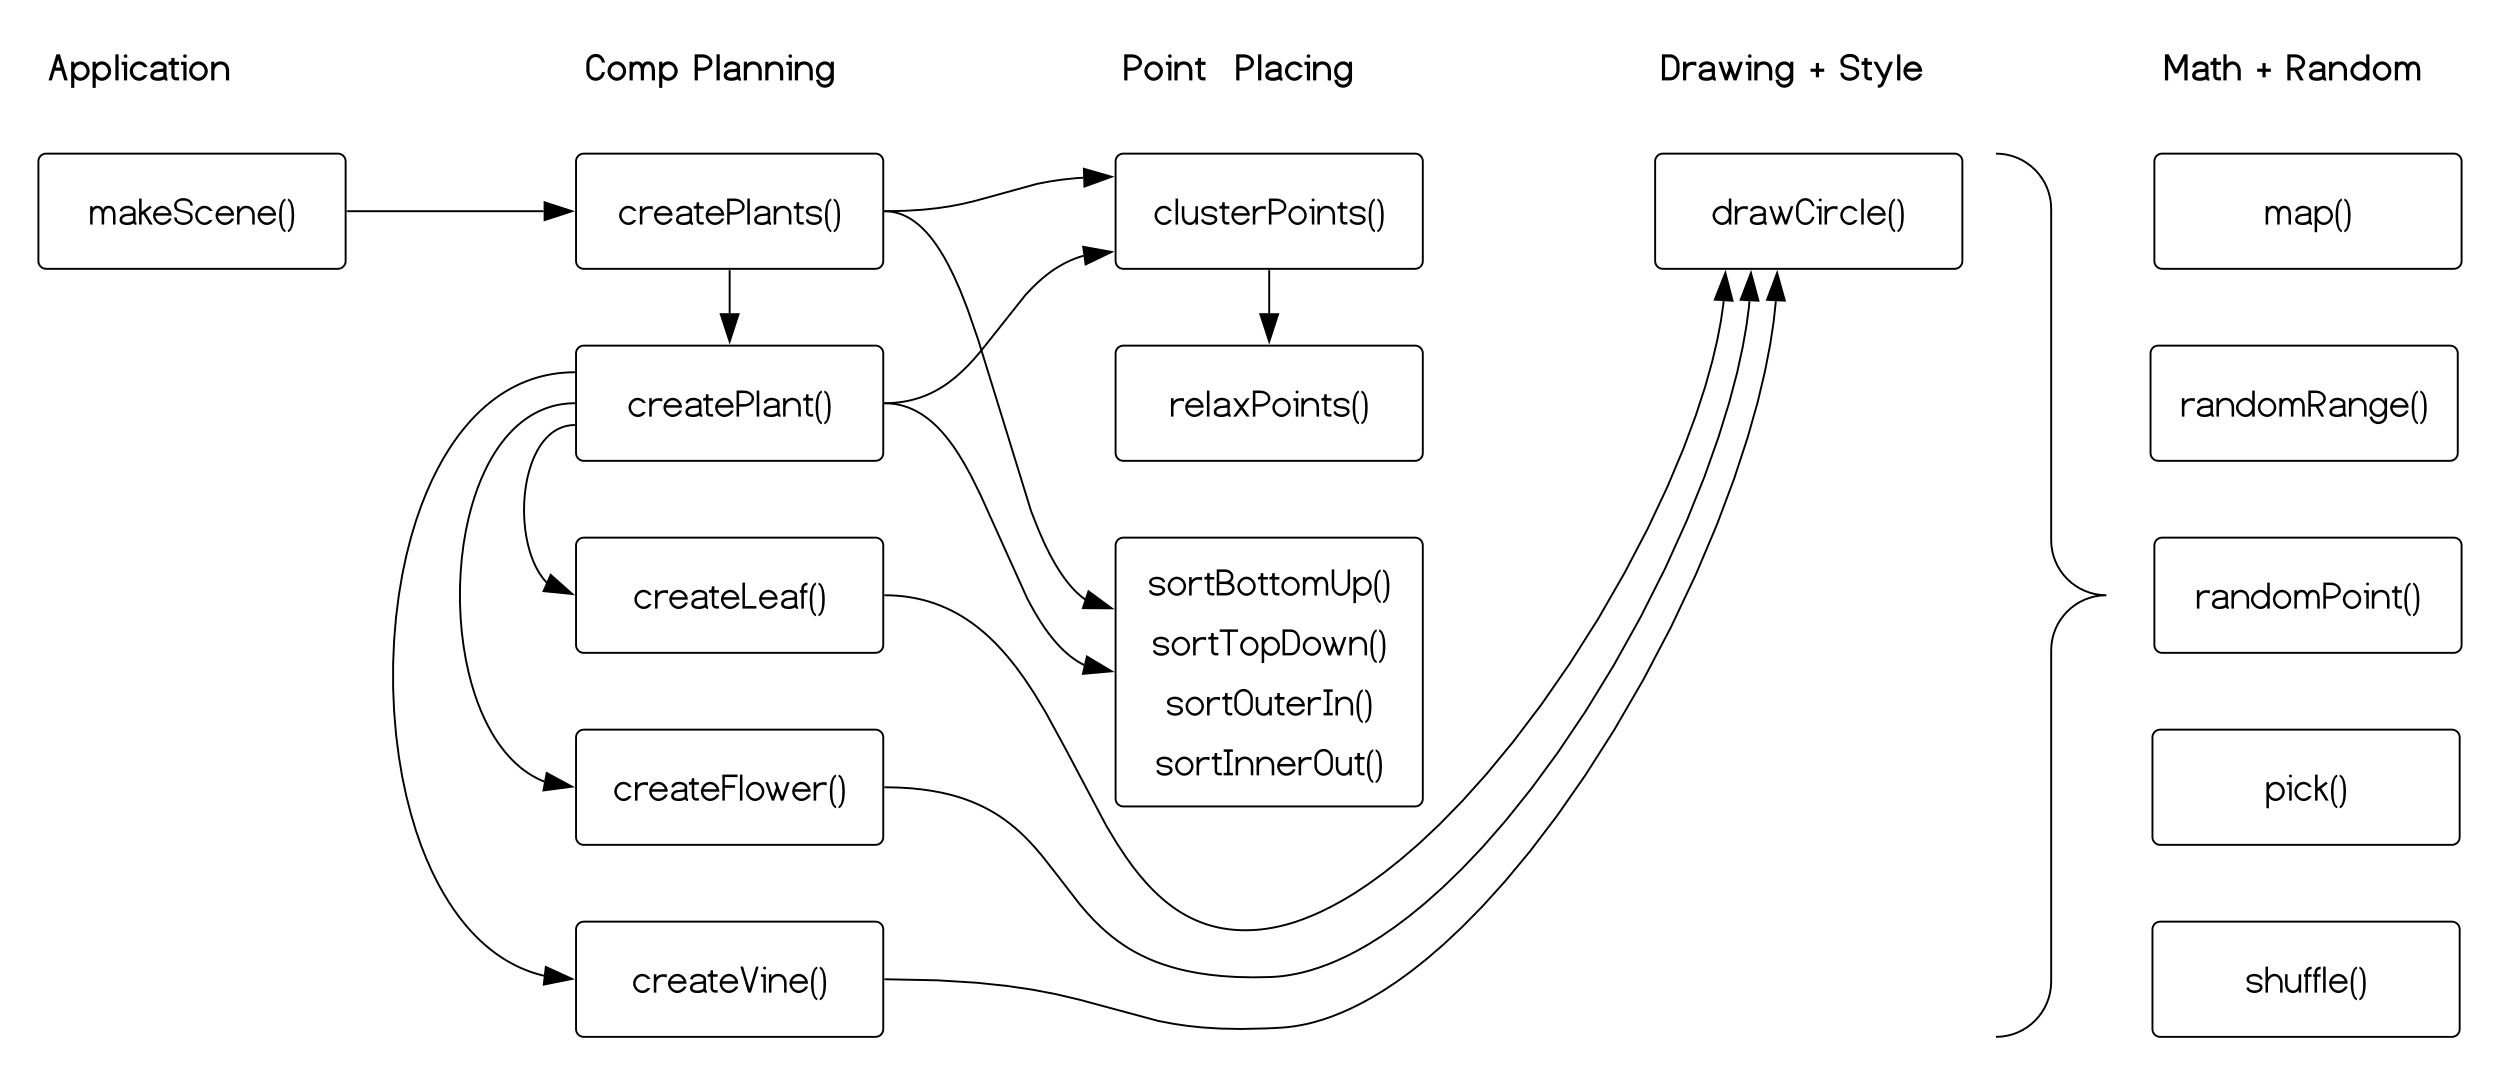 <svg xmlns="http://www.w3.org/2000/svg" xmlns:xlink="http://www.w3.org/1999/xlink" xmlns:lucid="lucid" width="1302" height="560"><g transform="translate(-60 -80)" lucid:page-tab-id="0_0"><path d="M0 0h1760v1360H0z" fill="#fff"/><path d="M521 590l27.25.55 20.33 1.26 15.9 1.67 13.28 1.95 11.94 2.28 12.32 2.9 41.34 11.12 7.57 1.44 7.47 1.1 7.97.84 9 .56 10.78.22 13.6-.3 7.45-.38 3.3-.27 3.4-.42 3.56-.6 3.73-.77 3.9-1 4.14-1.24 4.38-1.52 4.65-1.84 4.98-2.2 5.33-2.63 5.75-3.14 6.23-3.75 6.76-4.47 7.38-5.34 8.08-6.4 8.87-7.62 9.77-9.15 10.76-10.94 11.8-13.08 12.9-15.53 13.92-18.27 14.74-21.12 15.2-23.84 15.1-26.03 14.33-27.26 12.92-27.3 11.04-26.1 9-24 7.02-21.42 5.3-18.7 3.82-16.15 2.68-13.84 1.8-11.86 1.08-10.17.03-.37" stroke="#000" fill="none"/><path d="M521.03 589.5l-.02 1h-.5v-1z"/><path d="M985.53 222.12l4 14.46-9.27-.42z" stroke="#000"/><path d="M521 490l7.1.16 6.6.4 5.85.62 5.22.77 4.73.9 4.3 1 3.97 1.1 3.68 1.2 3.44 1.3 3.24 1.36 3.1 1.46 2.96 1.55 2.86 1.67 2.8 1.77 2.76 1.92 2.76 2.1 2.8 2.3 2.87 2.6 3.05 3 3.38 3.6 4.1 4.75 7.3 9.3 12.43 16.07 4.23 4.9 3.52 3.76 3.2 3.13 3.04 2.74 2.95 2.44 2.94 2.24 2.95 2.05 3 1.92 3.12 1.8 3.23 1.68 3.38 1.6 3.57 1.5 3.8 1.4 4.1 1.33 4.4 1.23 4.83 1.12 5.33 1.02 5.93.87 6.67.7 7.6.48 8.75.18 8.75-.16 3.2-.18 3.34-.33 3.46-.5 3.6-.67 3.8-.87 4-1.1 4.2-1.34 4.47-1.63 4.76-1.98 5.1-2.36 5.47-2.83 5.9-3.36 6.4-4.02 6.96-4.78 7.6-5.7 8.32-6.82 9.14-8.14 10.04-9.72 11.03-11.6 12.03-13.82 13.03-16.27 13.9-18.92 14.46-21.5 14.55-23.74 14.04-25.2 12.88-25.55 11.2-24.76 9.25-22.97 7.3-20.6 5.57-18 4.1-15.5 2.9-13.26 1.98-11.28 1.28-9.64.27-3.03" stroke="#000" fill="none"/><path d="M521.03 489.5l-.02 1h-.5v-1z"/><path d="M971.9 222.12l3.9 14.5-9.27-.5z" stroke="#000"/><path d="M521 390l3.27.08 3.6.22 3.42.36 3.28.5 3.17.6 3.08.72 3 .83 2.93.97 2.88 1.07 2.84 1.2 2.82 1.32 2.8 1.47 2.82 1.62 2.82 1.8 2.86 1.98 2.9 2.2 2.98 2.47 3.06 2.75 3.18 3.12 3.34 3.56 3.54 4.1 3.83 4.85 4.24 5.83 4.87 7.36 6.08 10.07 10.2 18.7 21.4 40.4 5.7 9.45 4.52 6.8 3.86 5.34 3.46 4.36 3.18 3.68 2.96 3.16 2.8 2.74 2.67 2.4 2.58 2.15 2.5 1.9 2.46 1.72 2.42 1.53 2.38 1.37 2.37 1.24 2.36 1.1 2.38 1 2.4.9 2.42.8 2.47.68 2.5.6 2.6.48 2.66.4 2.76.28 2.87.18 3 .07 3.17-.07 3.34-.2 1.8-.18 3.17-.4 3.33-.57 3.53-.75 3.74-.96 3.98-1.2 4.27-1.5 4.6-1.82 4.94-2.2 5.38-2.7 5.86-3.2 6.42-3.9 7.05-4.7 7.8-5.68 8.6-6.84 9.57-8.27 10.6-9.96 11.7-11.98 12.83-14.27 13.85-16.78 14.63-19.3 14.97-21.57 14.68-23.16L906 378.5l12.17-23.28 10.27-21.82 8.3-19.74 6.47-17.42 4.92-15.1 3.63-13 2.62-11.15 1.83-9.56 1.2-8.24.26-2.36" stroke="#000" fill="none"/><path d="M521.03 389.5l-.02 1h-.5v-1z"/><path d="M958.57 222.1l3.75 14.54-9.26-.57z" stroke="#000"/><path d="M360 164c0-2.2 1.8-4 4-4h152c2.2 0 4 1.8 4 4v52c0 2.2-1.8 4-4 4H364c-2.2 0-4-1.8-4-4z" stroke="#000" fill="#fff"/><use xlink:href="#a" transform="matrix(1,0,0,1,365,165) translate(16.924 31.955)"/><path d="M360 264c0-2.2 1.8-4 4-4h152c2.2 0 4 1.8 4 4v52c0 2.2-1.8 4-4 4H364c-2.2 0-4-1.8-4-4z" stroke="#000" fill="#fff"/><use xlink:href="#b" transform="matrix(1,0,0,1,365,265) translate(21.821 31.955)"/><path d="M360 364c0-2.2 1.8-4 4-4h152c2.2 0 4 1.8 4 4v52c0 2.2-1.8 4-4 4H364c-2.2 0-4-1.8-4-4z" stroke="#000" fill="#fff"/><use xlink:href="#c" transform="matrix(1,0,0,1,365,365) translate(24.863 31.955)"/><path d="M360 464c0-2.2 1.8-4 4-4h152c2.2 0 4 1.8 4 4v52c0 2.2-1.8 4-4 4H364c-2.2 0-4-1.8-4-4z" stroke="#000" fill="#fff"/><use xlink:href="#d" transform="matrix(1,0,0,1,365,465) translate(14.409 31.955)"/><path d="M360 564c0-2.2 1.8-4 4-4h152c2.2 0 4 1.8 4 4v52c0 2.2-1.8 4-4 4H364c-2.2 0-4-1.8-4-4z" stroke="#000" fill="#fff"/><use xlink:href="#e" transform="matrix(1,0,0,1,365,565) translate(24.199 31.955)"/><path d="M922 164c0-2.2 1.8-4 4-4h152c2.2 0 4 1.8 4 4v52c0 2.2-1.8 4-4 4H926c-2.2 0-4-1.8-4-4z" stroke="#000" fill="#fff"/><use xlink:href="#f" transform="matrix(1,0,0,1,927,165) translate(24.902 31.955)"/><path d="M80 164c0-2.2 1.8-4 4-4h152c2.2 0 4 1.8 4 4v52c0 2.2-1.8 4-4 4H84c-2.2 0-4-1.8-4-4z" stroke="#000" fill="#fff"/><use xlink:href="#g" transform="matrix(1,0,0,1,85,165) translate(21.201 31.955)"/><path d="M241 190h102.12" stroke="#000" fill="none"/><path d="M241 190.5h-.5v-1h.5z"/><path d="M357.88 190l-14.26 4.64v-9.28z" stroke="#000"/><path d="M440 221v22.12" stroke="#000" fill="none"/><path d="M440.5 221h-1v-.5h1z"/><path d="M440 257.88l-4.64-14.26h9.28z" stroke="#000"/><path d="M521 290l1.1.03 1.53.1 1.5.16 1.46.2 1.43.28 1.4.33 1.4.4 1.4.45 1.4.52 1.37.58 1.4.66 1.4.75 1.44.82 1.45.92 1.48 1.03 1.54 1.17 1.6 1.3 1.64 1.5 1.73 1.7 1.82 1.94 1.94 2.26 2.1 2.65 2.3 3.16 2.55 3.87 2.94 4.85 3.54 6.44 4.75 9.62 24.5 54.26 3.53 6.44 2.93 4.85 2.54 3.86 2.3 3.15 2.1 2.65 1.94 2.26 1.83 1.95 1.74 1.7 1.65 1.5 1.58 1.3 1.54 1.17 1.5 1.04 1.44.93 1.43.82 1.4.74.08.03" stroke="#000" fill="none"/><path d="M521.02 289.5l-.02 1h-.5v-1z"/><path d="M638.92 429.63l-14.94 1.3 2.1-9.03z" stroke="#000"/><path d="M359 301.37l-.68.02-1.12.08-1.1.16-1.06.2-1.03.28-1 .32-1 .4-1 .43-1 .52-.98.57-1 .67-.98.76-1 .85-1.02.97-1.03 1.1-1.06 1.25-1.06 1.42-1.07 1.62-1.07 1.86-1.08 2.13-1.07 2.44-1.04 2.8-.98 3.15-.9 3.54-.74 3.94-.57 4.3-.35 4.53-.1 4.7.18 4.63.42 4.48.63 4.2.8 3.83.92 3.44 1 3.04 1.05 2.68 1.07 2.34 1.1 2.04 1.07 1.8 1.07 1.55 1.06 1.38 1.04 1.2.6.63" stroke="#000" fill="none"/><path d="M359.5 301.85l-.5.02-.03-1 .53-.02z"/><path d="M358.02 389.35l-14.93-1.48 3.7-8.5z" stroke="#000"/><path d="M359 290l-1.48.04-1.92.12-1.87.2-1.82.27-1.77.34-1.76.4-1.72.5-1.7.54-1.68.64-1.67.7-1.66.78-1.66.87-1.65.94-1.65 1.05-1.66 1.15-1.67 1.26-1.68 1.4-1.7 1.52-1.7 1.68-1.72 1.83-1.75 2.02-1.76 2.23-1.78 2.45-1.8 2.7-1.8 3-1.82 3.3-1.8 3.65-1.8 4.04-1.77 4.46-1.7 4.92-1.64 5.4-1.5 5.87-1.36 6.38-1.16 6.84-.9 7.24-.63 7.57-.33 7.8v7.83l.33 7.78.63 7.58.92 7.25 1.15 6.84 1.36 6.37 1.5 5.88 1.63 5.4 1.7 4.9 1.78 4.47 1.8 4.02 1.8 3.66 1.82 3.3 1.8 3 1.8 2.7 1.8 2.45 1.75 2.22 1.75 2.02 1.73 1.84 1.7 1.68 1.7 1.52 1.67 1.4 1.67 1.26 1.66 1.15 1.65 1.06 1.66.95 1.64.88 1.66.78 1.67.7.2.08" stroke="#000" fill="none"/><path d="M359.5 290.5h-.5l-.03-1h.53z"/><path d="M357.9 489.7l-14.86 1.97 1.68-9.1z" stroke="#000"/><path d="M359 273.87l-2.63.05-3.03.2-2.96.3-2.88.43-2.82.54-2.77.63-2.7.77-2.7.87-2.66 1-2.64 1.1-2.62 1.23-2.62 1.37-2.6 1.5-2.63 1.67-2.62 1.82-2.62 2-2.66 2.2-2.67 2.4-2.7 2.65-2.73 2.92-2.75 3.2-2.8 3.5-2.8 3.88-2.84 4.28-2.86 4.73-2.87 5.23-2.87 5.78-2.84 6.4-2.8 7.04-2.7 7.77-2.57 8.53-2.38 9.3-2.14 10.08-1.82 10.82-1.44 11.46-1 11.97-.52 12.3v12.4l.52 12.3 1 11.95 1.45 11.46 1.8 10.8 2.15 10.1 2.4 9.3 2.56 8.5 2.7 7.77 2.8 7.05 2.84 6.38 2.87 5.78 2.88 5.22 2.85 4.72 2.84 4.28 2.82 3.88 2.77 3.5 2.76 3.2 2.73 2.9 2.7 2.65 2.67 2.4 2.65 2.2 2.64 2 2.62 1.82 2.6 1.66 2.63 1.5 2.6 1.37 2.64 1.24 2.65 1.1 2.66 1 2.7.86 2.72.76 1.34.32" stroke="#000" fill="none"/><path d="M359.5 274.36h-.5l-.03-1h.53z"/><path d="M357.9 589.82l-14.7 2.97 1.05-9.22z" stroke="#000"/><path d="M521 190l10.57-.22 8.85-.55 7.46-.78 6.64-.98 6.34-1.2 6.78-1.6 32.5-8.93 6.34-1.2 6.64-1 7.46-.77 3.55-.22" stroke="#000" fill="none"/><path d="M521.02 190.5h-.52v-1h.5z"/><path d="M638.88 172.05l-14.1 5.12-.3-9.27z" stroke="#000"/><path d="M521 290l2.28-.06 2.62-.16 2.5-.26 2.37-.36 2.3-.43 2.2-.52 2.15-.6 2.1-.67 2.07-.77 2.04-.86 2.03-.96 2.03-1.06 2.06-1.2 2.1-1.3 2.13-1.5 2.2-1.7 2.35-1.93 2.5-2.26 2.78-2.72 3.2-3.4 4.04-4.7 22.9-28.85 3.2-3.4 2.77-2.72 2.5-2.25 2.35-1.94 2.2-1.68 2.15-1.5 2.1-1.3 2.05-1.2 2.03-1.06 2.03-.96 2.05-.86 2.07-.77 2.1-.68.75-.22" stroke="#000" fill="none"/><path d="M521.02 290.5h-.52v-1h.5z"/><path d="M638.9 211.22l-13.52 6.5-1.24-9.2z" stroke="#000"/><path d="M721 221v22.12" stroke="#000" fill="none"/><path d="M721.5 221h-1v-.5h1z"/><path d="M721 257.88l-4.64-14.26h9.28z" stroke="#000"/><path d="M521 190l.58.02 1.06.07 1.04.1 1.02.15 1.02.2 1 .23 1.02.28 1 .33 1.03.37 1.03.43 1.04.5 1.06.55 1.1.63 1.1.7 1.14.8 1.2.9 1.22 1.02 1.3 1.16 1.34 1.33 1.43 1.5 1.53 1.78 1.63 2.06 1.75 2.42 1.92 2.9 2.12 3.5 2.37 4.34 2.72 5.5 3.2 7.2 3.95 10.04 5.53 16 27.57 89.25 3.96 10.04 3.2 7.2 2.73 5.5 2.38 4.32 2.13 3.5 1.92 2.9 1.76 2.44 1.64 2.06 1.53 1.76 1.43 1.53 1.35 1.32 1.3 1.17 1.22 1.02 1.2.9.43.3" stroke="#000" fill="none"/><path d="M521.02 189.5l-.02 1h-.5v-1z"/><path d="M638.96 396.82l-15-.08 2.92-8.8z" stroke="#000"/><path d="M641 164c0-2.2 1.8-4 4-4h152c2.2 0 4 1.8 4 4v52c0 2.2-1.8 4-4 4H645c-2.2 0-4-1.8-4-4z" stroke="#000" fill="#fff"/><use xlink:href="#h" transform="matrix(1,0,0,1,646,165) translate(14.78 31.955)"/><path d="M641 264c0-2.2 1.8-4 4-4h152c2.2 0 4 1.8 4 4v52c0 2.2-1.8 4-4 4H645c-2.2 0-4-1.8-4-4z" stroke="#000" fill="#fff"/><use xlink:href="#i" transform="matrix(1,0,0,1,646,265) translate(23.125 31.955)"/><path d="M641 364c0-2.2 1.8-4 4-4h152c2.2 0 4 1.8 4 4v132c0 2.2-1.8 4-4 4H645c-2.2 0-4-1.8-4-4z" stroke="#000" fill="#fff"/><use xlink:href="#j" transform="matrix(1,0,0,1,646,365) translate(11.812 25.109)"/><use xlink:href="#k" transform="matrix(1,0,0,1,646,365) translate(13.882 56.34)"/><use xlink:href="#l" transform="matrix(1,0,0,1,646,365) translate(21.133 87.57)"/><use xlink:href="#m" transform="matrix(1,0,0,1,646,365) translate(15.679 118.801)"/><path d="M80 104c0-2.2 1.8-4 4-4h152c2.2 0 4 1.8 4 4v32c0 2.2-1.8 4-4 4H84c-2.2 0-4-1.8-4-4z" stroke="#000" stroke-opacity="0" fill="#fff" fill-opacity="0"/><use xlink:href="#n" transform="matrix(1,0,0,1,85,105) translate(0 16.865)"/><path d="M360 104c0-2.2 1.8-4 4-4h232c2.2 0 4 1.8 4 4v32c0 2.2-1.8 4-4 4H364c-2.2 0-4-1.8-4-4z" stroke="#000" stroke-opacity="0" fill="#fff" fill-opacity="0"/><use xlink:href="#o" transform="matrix(1,0,0,1,365,105) translate(0 16.865)"/><use xlink:href="#p" transform="matrix(1,0,0,1,365,105) translate(56.279 16.865)"/><path d="M920 104c0-2.2 1.8-4 4-4h150c2.2 0 4 1.8 4 4v32c0 2.2-1.8 4-4 4H924c-2.2 0-4-1.8-4-4z" stroke="#000" stroke-opacity="0" fill="#fff" fill-opacity="0"/><use xlink:href="#q" transform="matrix(1,0,0,1,925,105) translate(0 16.865)"/><use xlink:href="#r" transform="matrix(1,0,0,1,925,105) translate(77.734 16.865)"/><use xlink:href="#s" transform="matrix(1,0,0,1,925,105) translate(93.145 16.865)"/><use xlink:href="#t" transform="matrix(1,0,0,1,925,105) translate(0 37.686)"/><path d="M640 104c0-2.2 1.8-4 4-4h232c2.2 0 4 1.8 4 4v32c0 2.2-1.8 4-4 4H644c-2.2 0-4-1.8-4-4z" stroke="#000" stroke-opacity="0" fill="#fff" fill-opacity="0"/><use xlink:href="#u" transform="matrix(1,0,0,1,645,105) translate(0 16.865)"/><use xlink:href="#v" transform="matrix(1,0,0,1,645,105) translate(58.32 16.865)"/><path d="M1182 164c0-2.2 1.8-4 4-4h152c2.2 0 4 1.8 4 4v52c0 2.2-1.8 4-4 4h-152c-2.2 0-4-1.8-4-4z" stroke="#000" fill="#fff"/><use xlink:href="#w" transform="matrix(1,0,0,1,1187,165) translate(52.217 31.955)"/><path d="M1182 104c0-2.2 1.8-4 4-4h150c2.2 0 4 1.8 4 4v32c0 2.2-1.8 4-4 4h-150c-2.2 0-4-1.8-4-4z" stroke="#000" stroke-opacity="0" fill="#fff" fill-opacity="0"/><use xlink:href="#x" transform="matrix(1,0,0,1,1187,105) translate(0 16.865)"/><use xlink:href="#r" transform="matrix(1,0,0,1,1187,105) translate(48.34 16.865)"/><use xlink:href="#y" transform="matrix(1,0,0,1,1187,105) translate(63.75 16.865)"/><use xlink:href="#t" transform="matrix(1,0,0,1,1187,105) translate(0 37.686)"/><path d="M1180 264c0-2.2 1.8-4 4-4h152c2.2 0 4 1.8 4 4v52c0 2.2-1.8 4-4 4h-152c-2.2 0-4-1.8-4-4z" stroke="#000" fill="#fff"/><g><use xlink:href="#z" transform="matrix(1,0,0,1,1185,265) translate(10.596 31.955)"/></g><path d="M1182 364c0-2.2 1.8-4 4-4h152c2.2 0 4 1.8 4 4v52c0 2.2-1.8 4-4 4h-152c-2.2 0-4-1.8-4-4z" stroke="#000" fill="#fff"/><g><use xlink:href="#A" transform="matrix(1,0,0,1,1187,365) translate(16.411 31.955)"/></g><path d="M1181 464c0-2.2 1.8-4 4-4h152c2.2 0 4 1.8 4 4v52c0 2.2-1.8 4-4 4h-152c-2.2 0-4-1.8-4-4z" stroke="#000" fill="#fff"/><g><use xlink:href="#B" transform="matrix(1,0,0,1,1186,465) translate(53.608 31.955)"/></g><path d="M1181 564c0-2.2 1.8-4 4-4h152c2.2 0 4 1.8 4 4v52c0 2.2-1.8 4-4 4h-152c-2.2 0-4-1.8-4-4z" stroke="#000" fill="#fff"/><g><use xlink:href="#C" transform="matrix(1,0,0,1,1186,565) translate(43.34 31.955)"/></g><path d="M1099.5 164c0-2.2 1.8-4 4-4h53c2.2 0 4 1.8 4 4v452c0 2.2-1.8 4-4 4h-53c-2.2 0-4-1.8-4-4z" fill="none"/><path d="M1099.5 620c15.88 0 28.75-12.87 28.75-28.75v-172.5c0-15.88 12.87-28.75 28.75-28.75-15.88 0-28.75-12.87-28.75-28.75v-172.5c0-15.88-12.87-28.75-28.75-28.75" stroke="#000" fill="none"/><defs><path d="M51-478c0-256 221-509 478-501 201 6 353 126 426 274H803c-71-96-163-144-274-144-189 0-348 180-348 372 0 191 160 369 348 369 100 0 189-44 266-132h155C852-65 712 22 529 22 275 22 51-223 51-478" id="D"/><path d="M550-827c-191 0-346 159-346 349V0H72v-957h132v174c85-116 198-174 339-174h204v174c-69-29-134-44-197-44" id="E"/><path d="M52-478c0-256 228-501 485-501 264 0 489 248 480 516H180c0 180 174 355 357 355 148 0 301-110 347-219l130 23C955-140 749 17 537 22 280 28 52-222 52-478zm815-115c-38-129-172-257-330-256-158 0-295 130-340 256h670" id="F"/><path d="M497-108c108 0 303-51 303-143v-220c-2 23-338 19-365 38-104 20-200 82-200 182 0 95 87 143 262 143zm28-871c161 0 405 100 405 248v579c0 27 16 41 48 44-1 21-3 64-5 129-72-4-122-33-151-87-82 59-188 88-318 88C233 22 97-70 97-253c0-145 124-253 248-288 70-20 368-9 427-58 17-9 27-25 29-46-1 7-1-13-1-60 0-84-168-147-260-147-166 0-269 58-309 174l-126-27c31-178 203-274 420-274" id="G"/><path d="M406 0C279 4 176-105 176-232v-595H26v-130c75 0 120-17 137-51 9-17 13-69 13-155h130v206h241v130H306v595c0 70 49 105 146 105 18 0 78-3 95-3V0H406" id="H"/><path d="M985-938c0 247-271 428-529 421H204V0H72v-1355h384c256-7 529 172 529 417zm-130 0c0-191-192-287-399-287H204v578h252c200 4 399-104 399-291" id="I"/><path d="M86-1355h132V0H86v-1355" id="J"/><path d="M545-849c-196 0-341 171-341 371V0H74v-957h130v174c77-131 190-196 341-196 285 0 449 200 449 493V0H862v-478c2-219-106-371-317-371" id="K"/><path d="M898-260C898-89 674 20 489 20 280 20 75-78 57-254l126-27c2 114 176 171 313 171 113 0 265-50 265-150 0-60-40-102-120-127-21-6-104-22-252-42-166-23-242-71-302-158-134-339 365-481 654-327 94 50 148 120 161 213l-126 27c-25-116-134-174-329-174-116 0-251 47-251 149 0 73 54 127 164 147 83 15 168 18 253 29 83 11 158 46 225 101 40 33 60 87 60 162" id="L"/><path d="M132 24c-76-289-76-715 0-1004 58-221 148-346 273-375v109c-131 55-197 311-197 768s66 713 197 768v109C280 370 190 245 132 24" id="M"/><path d="M329-978c76 289 76 715 0 1004-58 221-148 346-273 375V292c131-55 197-311 197-768s-66-713-197-768v-109c125 29 215 154 273 375" id="N"/><g id="a"><use transform="matrix(0.01,0,0,0.01,0,0)" xlink:href="#D"/><use transform="matrix(0.01,0,0,0.01,10.586,0)" xlink:href="#E"/><use transform="matrix(0.01,0,0,0.01,18.174,0)" xlink:href="#F"/><use transform="matrix(0.01,0,0,0.01,29.16,0)" xlink:href="#G"/><use transform="matrix(0.01,0,0,0.01,39.102,0)" xlink:href="#H"/><use transform="matrix(0.01,0,0,0.01,45.078,0)" xlink:href="#F"/><use transform="matrix(0.01,0,0,0.01,56.064,0)" xlink:href="#I"/><use transform="matrix(0.01,0,0,0.01,66.416,0)" xlink:href="#J"/><use transform="matrix(0.01,0,0,0.01,69.883,0)" xlink:href="#G"/><use transform="matrix(0.01,0,0,0.01,80.293,0)" xlink:href="#K"/><use transform="matrix(0.01,0,0,0.01,91.201,0)" xlink:href="#H"/><use transform="matrix(0.01,0,0,0.01,97.178,0)" xlink:href="#L"/><use transform="matrix(0.01,0,0,0.01,106.973,0)" xlink:href="#M"/><use transform="matrix(0.01,0,0,0.01,111.709,0)" xlink:href="#N"/></g><g id="b"><use transform="matrix(0.01,0,0,0.01,0,0)" xlink:href="#D"/><use transform="matrix(0.01,0,0,0.01,10.586,0)" xlink:href="#E"/><use transform="matrix(0.01,0,0,0.01,18.174,0)" xlink:href="#F"/><use transform="matrix(0.01,0,0,0.01,29.16,0)" xlink:href="#G"/><use transform="matrix(0.01,0,0,0.01,39.102,0)" xlink:href="#H"/><use transform="matrix(0.01,0,0,0.01,45.078,0)" xlink:href="#F"/><use transform="matrix(0.01,0,0,0.01,56.064,0)" xlink:href="#I"/><use transform="matrix(0.01,0,0,0.01,66.416,0)" xlink:href="#J"/><use transform="matrix(0.01,0,0,0.01,69.883,0)" xlink:href="#G"/><use transform="matrix(0.01,0,0,0.01,80.293,0)" xlink:href="#K"/><use transform="matrix(0.01,0,0,0.01,91.201,0)" xlink:href="#H"/><use transform="matrix(0.01,0,0,0.01,97.178,0)" xlink:href="#M"/><use transform="matrix(0.01,0,0,0.01,101.914,0)" xlink:href="#N"/></g><path d="M204-1355v1225h596V0H74v-1355h130" id="O"/><path d="M431-1222c-103-2-191 65-188 167v98h188v130H243V0H111v-827H33v-130h78c-7-146 8-241 94-317 61-53 135-81 226-81v133" id="P"/><g id="c"><use transform="matrix(0.01,0,0,0.01,0,0)" xlink:href="#D"/><use transform="matrix(0.01,0,0,0.01,10.586,0)" xlink:href="#E"/><use transform="matrix(0.01,0,0,0.01,18.174,0)" xlink:href="#F"/><use transform="matrix(0.01,0,0,0.01,29.16,0)" xlink:href="#G"/><use transform="matrix(0.01,0,0,0.01,39.102,0)" xlink:href="#H"/><use transform="matrix(0.01,0,0,0.01,45.078,0)" xlink:href="#F"/><use transform="matrix(0.01,0,0,0.01,56.064,0)" xlink:href="#O"/><use transform="matrix(0.01,0,0,0.01,64.961,0)" xlink:href="#F"/><use transform="matrix(0.01,0,0,0.01,75.947,0)" xlink:href="#G"/><use transform="matrix(0.01,0,0,0.01,86.357,0)" xlink:href="#P"/><use transform="matrix(0.01,0,0,0.01,91.094,0)" xlink:href="#M"/><use transform="matrix(0.01,0,0,0.01,95.83,0)" xlink:href="#N"/></g><path d="M865-1355v130H204v424h531v134H204V0H74v-1355h791" id="Q"/><path d="M881-477c0-189-160-372-351-372-189 0-348 181-348 372s160 369 348 369 351-180 351-369zm-829-1c0-256 220-501 478-501 257 0 481 246 481 502S785 22 530 22C276 22 52-223 52-478" id="R"/><path d="M395 0L60-957h137l259 739 167-476-93-263h137l262 744 258-744h138L991 0H866L692-498 516 0H395" id="S"/><g id="d"><use transform="matrix(0.01,0,0,0.01,0,0)" xlink:href="#D"/><use transform="matrix(0.01,0,0,0.01,10.586,0)" xlink:href="#E"/><use transform="matrix(0.01,0,0,0.01,18.174,0)" xlink:href="#F"/><use transform="matrix(0.01,0,0,0.01,29.16,0)" xlink:href="#G"/><use transform="matrix(0.01,0,0,0.01,39.102,0)" xlink:href="#H"/><use transform="matrix(0.01,0,0,0.01,45.078,0)" xlink:href="#F"/><use transform="matrix(0.01,0,0,0.01,56.064,0)" xlink:href="#Q"/><use transform="matrix(0.01,0,0,0.01,65.078,0)" xlink:href="#J"/><use transform="matrix(0.01,0,0,0.01,68.545,0)" xlink:href="#R"/><use transform="matrix(0.01,0,0,0.01,78.594,0)" xlink:href="#S"/><use transform="matrix(0.01,0,0,0.01,92.646,0)" xlink:href="#F"/><use transform="matrix(0.01,0,0,0.01,103.633,0)" xlink:href="#E"/><use transform="matrix(0.01,0,0,0.01,112.002,0)" xlink:href="#M"/><use transform="matrix(0.01,0,0,0.01,116.738,0)" xlink:href="#N"/></g><path d="M170-1355L508-232l343-1123h134L580 0H439L33-1355h137" id="T"/><path d="M240-1205c-40 0-79-36-79-76s39-76 79-76c41 0 78 35 78 76s-37 76-78 76zM47-957h257V0H174v-827H47v-130" id="U"/><g id="e"><use transform="matrix(0.01,0,0,0.01,0,0)" xlink:href="#D"/><use transform="matrix(0.01,0,0,0.01,10.586,0)" xlink:href="#E"/><use transform="matrix(0.01,0,0,0.01,18.174,0)" xlink:href="#F"/><use transform="matrix(0.01,0,0,0.01,29.16,0)" xlink:href="#G"/><use transform="matrix(0.01,0,0,0.01,39.102,0)" xlink:href="#H"/><use transform="matrix(0.01,0,0,0.01,45.078,0)" xlink:href="#F"/><use transform="matrix(0.01,0,0,0.01,56.064,0)" xlink:href="#T"/><use transform="matrix(0.01,0,0,0.01,66.621,0)" xlink:href="#U"/><use transform="matrix(0.01,0,0,0.01,70.527,0)" xlink:href="#K"/><use transform="matrix(0.01,0,0,0.01,81.436,0)" xlink:href="#F"/><use transform="matrix(0.01,0,0,0.01,92.422,0)" xlink:href="#M"/><use transform="matrix(0.01,0,0,0.01,97.158,0)" xlink:href="#N"/></g><path d="M-2-478c0-256 249-501 505-501 147 0 261 65 343 196v-572h132V0H846v-174C761-43 645 22 498 22 243 22-2-223-2-478zm843 0c0-191-151-371-338-371S128-665 128-478s183 370 370 370c188 0 343-180 343-370" id="V"/><path d="M540 22C268 22 57-229 57-506v-345c-8-277 211-528 483-528 249 0 439 198 473 423H885c-28-159-165-293-345-293-205 0-353 174-353 382v377c-5 208 148 382 353 382 180 0 318-134 345-293h128C979-176 789 22 540 22" id="W"/><g id="f"><use transform="matrix(0.01,0,0,0.01,0,0)" xlink:href="#V"/><use transform="matrix(0.01,0,0,0.01,10.869,0)" xlink:href="#E"/><use transform="matrix(0.01,0,0,0.01,18.457,0)" xlink:href="#G"/><use transform="matrix(0.01,0,0,0.01,28.867,0)" xlink:href="#S"/><use transform="matrix(0.01,0,0,0.01,42.92,0)" xlink:href="#W"/><use transform="matrix(0.01,0,0,0.01,53.701,0)" xlink:href="#U"/><use transform="matrix(0.01,0,0,0.01,57.607,0)" xlink:href="#E"/><use transform="matrix(0.01,0,0,0.01,65.977,0)" xlink:href="#D"/><use transform="matrix(0.01,0,0,0.01,76.562,0)" xlink:href="#J"/><use transform="matrix(0.01,0,0,0.01,80.029,0)" xlink:href="#F"/><use transform="matrix(0.01,0,0,0.01,91.016,0)" xlink:href="#M"/><use transform="matrix(0.01,0,0,0.01,95.752,0)" xlink:href="#N"/></g><path d="M455-849c-173 0-251 180-251 371V0H74v-957h130v106c60-85 144-128 251-128 146 0 245 69 296 208 37-139 135-208 295-208 233 0 349 167 349 501V0h-130v-478c0-247-73-371-219-371-169 0-241 180-241 371V0H675l-1-478c0-247-73-371-219-371" id="X"/><path d="M204-656l437-331 87 99-330 254L782 0H626L289-554l-85 65V0H72v-1355h132v699" id="Y"/><path d="M892-988c1-180-155-261-350-261-239 0-359 83-359 250 0 109 72 186 218 225 134 36 273 57 404 101 148 49 217 165 217 318 0 218-259 377-488 377C285 22 54-135 53-369h130c6 176 157 261 349 261 178 0 360-88 360-250 0-109-72-188-217-228-134-37-272-59-404-103C123-738 53-851 53-998c0-227 241-381 478-381 258 0 497 146 491 391H892" id="Z"/><g id="g"><use transform="matrix(0.01,0,0,0.01,0,0)" xlink:href="#X"/><use transform="matrix(0.01,0,0,0.01,15.107,0)" xlink:href="#G"/><use transform="matrix(0.01,0,0,0.01,25.518,0)" xlink:href="#Y"/><use transform="matrix(0.01,0,0,0.01,32.979,0)" xlink:href="#F"/><use transform="matrix(0.01,0,0,0.01,43.965,0)" xlink:href="#Z"/><use transform="matrix(0.01,0,0,0.01,54.951,0)" xlink:href="#D"/><use transform="matrix(0.01,0,0,0.01,65.537,0)" xlink:href="#F"/><use transform="matrix(0.01,0,0,0.01,76.523,0)" xlink:href="#K"/><use transform="matrix(0.01,0,0,0.01,87.432,0)" xlink:href="#F"/><use transform="matrix(0.01,0,0,0.01,98.418,0)" xlink:href="#M"/><use transform="matrix(0.01,0,0,0.01,103.154,0)" xlink:href="#N"/></g><path d="M483-108c191 0 291-169 291-370v-479h130V0H774v-137C701-31 604 22 483 22 219 22 67-183 67-456v-501h130v501c-4 182 112 348 286 348" id="aa"/><g id="h"><use transform="matrix(0.01,0,0,0.01,0,0)" xlink:href="#D"/><use transform="matrix(0.01,0,0,0.01,10.586,0)" xlink:href="#J"/><use transform="matrix(0.01,0,0,0.01,14.053,0)" xlink:href="#aa"/><use transform="matrix(0.01,0,0,0.01,24.209,0)" xlink:href="#L"/><use transform="matrix(0.01,0,0,0.01,34.004,0)" xlink:href="#H"/><use transform="matrix(0.01,0,0,0.01,39.98,0)" xlink:href="#F"/><use transform="matrix(0.01,0,0,0.01,50.967,0)" xlink:href="#E"/><use transform="matrix(0.01,0,0,0.01,59.336,0)" xlink:href="#I"/><use transform="matrix(0.01,0,0,0.01,69.688,0)" xlink:href="#R"/><use transform="matrix(0.01,0,0,0.01,80.674,0)" xlink:href="#U"/><use transform="matrix(0.01,0,0,0.01,84.58,0)" xlink:href="#K"/><use transform="matrix(0.01,0,0,0.01,95.488,0)" xlink:href="#H"/><use transform="matrix(0.01,0,0,0.01,101.465,0)" xlink:href="#L"/><use transform="matrix(0.01,0,0,0.01,111.26,0)" xlink:href="#M"/><use transform="matrix(0.01,0,0,0.01,115.996,0)" xlink:href="#N"/></g><path d="M224-957l269 369 270-369h164L577-475 927 0H760L493-366 227 0H61l352-475L61-957h163" id="ab"/><g id="i"><use transform="matrix(0.01,0,0,0.01,0,0)" xlink:href="#E"/><use transform="matrix(0.01,0,0,0.01,7.588,0)" xlink:href="#F"/><use transform="matrix(0.01,0,0,0.01,18.574,0)" xlink:href="#J"/><use transform="matrix(0.01,0,0,0.01,22.041,0)" xlink:href="#G"/><use transform="matrix(0.01,0,0,0.01,32.451,0)" xlink:href="#ab"/><use transform="matrix(0.01,0,0,0.01,42.646,0)" xlink:href="#I"/><use transform="matrix(0.01,0,0,0.01,52.998,0)" xlink:href="#R"/><use transform="matrix(0.01,0,0,0.01,63.984,0)" xlink:href="#U"/><use transform="matrix(0.01,0,0,0.01,67.891,0)" xlink:href="#K"/><use transform="matrix(0.01,0,0,0.01,78.799,0)" xlink:href="#H"/><use transform="matrix(0.01,0,0,0.01,84.775,0)" xlink:href="#L"/><use transform="matrix(0.01,0,0,0.01,94.57,0)" xlink:href="#M"/><use transform="matrix(0.01,0,0,0.01,99.307,0)" xlink:href="#N"/></g><path d="M880-366c0-134-176-225-319-225H204v461h357c139 5 319-103 319-236zm-69-609c0-143-156-250-304-250H204v500h299c154 4 308-103 308-250zm195 609C1006-152 783 0 561 0H74v-1355h426c233-5 441 155 441 380 0 122-53 220-159 294 149 71 224 176 224 315" id="ac"/><path d="M543 22C276 22 65-235 65-506v-849h130v867c-5 202 149 380 348 380s349-180 349-384v-863h130v849c8 271-212 528-479 528" id="ad"/><path d="M209-478c0 191 154 370 342 370 187 0 348-181 348-370S737-849 551-849c-188 0-342 180-342 371zm820 0c0 258-224 500-478 500-147 0-262-65-347-196v573H74V-957h130v174c85-131 200-196 347-196 256 0 478 244 478 501" id="ae"/><g id="j"><use transform="matrix(0.01,0,0,0.01,0,0)" xlink:href="#L"/><use transform="matrix(0.01,0,0,0.01,9.795,0)" xlink:href="#R"/><use transform="matrix(0.01,0,0,0.01,20.781,0)" xlink:href="#E"/><use transform="matrix(0.01,0,0,0.01,29.15,0)" xlink:href="#H"/><use transform="matrix(0.01,0,0,0.01,35.127,0)" xlink:href="#ac"/><use transform="matrix(0.01,0,0,0.01,46.064,0)" xlink:href="#R"/><use transform="matrix(0.01,0,0,0.01,57.051,0)" xlink:href="#H"/><use transform="matrix(0.01,0,0,0.01,63.027,0)" xlink:href="#H"/><use transform="matrix(0.01,0,0,0.01,69.004,0)" xlink:href="#R"/><use transform="matrix(0.01,0,0,0.01,79.99,0)" xlink:href="#X"/><use transform="matrix(0.01,0,0,0.01,95.098,0)" xlink:href="#ad"/><use transform="matrix(0.01,0,0,0.01,106.328,0)" xlink:href="#ae"/><use transform="matrix(0.01,0,0,0.01,117.197,0)" xlink:href="#M"/><use transform="matrix(0.01,0,0,0.01,121.934,0)" xlink:href="#N"/></g><path d="M558-1225V0H428v-1225H21v-130h954v130H558" id="af"/><path d="M848-827c4-216-138-398-348-398H204v1095h296c203 6 348-189 348-398v-299zm130 299C987-254 769 0 500 0H74v-1355h426c267-9 478 255 478 528v299" id="ag"/><g id="k"><use transform="matrix(0.01,0,0,0.01,0,0)" xlink:href="#L"/><use transform="matrix(0.01,0,0,0.01,9.795,0)" xlink:href="#R"/><use transform="matrix(0.01,0,0,0.01,20.781,0)" xlink:href="#E"/><use transform="matrix(0.01,0,0,0.01,29.15,0)" xlink:href="#H"/><use transform="matrix(0.01,0,0,0.01,35.127,0)" xlink:href="#af"/><use transform="matrix(0.01,0,0,0.01,45.479,0)" xlink:href="#R"/><use transform="matrix(0.01,0,0,0.01,56.465,0)" xlink:href="#ae"/><use transform="matrix(0.01,0,0,0.01,67.334,0)" xlink:href="#ag"/><use transform="matrix(0.01,0,0,0.01,78.047,0)" xlink:href="#R"/><use transform="matrix(0.01,0,0,0.01,88.096,0)" xlink:href="#S"/><use transform="matrix(0.01,0,0,0.01,102.148,0)" xlink:href="#K"/><use transform="matrix(0.01,0,0,0.01,113.057,0)" xlink:href="#M"/><use transform="matrix(0.01,0,0,0.01,117.793,0)" xlink:href="#N"/></g><path d="M540-1249c-205 0-353 174-353 382v377c-5 208 148 382 353 382s353-174 353-382v-377c5-208-148-382-353-382zm0-130c272 0 483 251 483 528v345c8 277-211 528-483 528S57-229 57-506v-345c-8-277 211-528 483-528" id="ah"/><path d="M49-130h171v-1096H49v-129h479v129H352v1096h176V0H49v-130" id="ai"/><g id="l"><use transform="matrix(0.01,0,0,0.01,0,0)" xlink:href="#L"/><use transform="matrix(0.01,0,0,0.01,9.795,0)" xlink:href="#R"/><use transform="matrix(0.01,0,0,0.01,20.781,0)" xlink:href="#E"/><use transform="matrix(0.01,0,0,0.01,29.15,0)" xlink:href="#H"/><use transform="matrix(0.01,0,0,0.01,35.127,0)" xlink:href="#ah"/><use transform="matrix(0.01,0,0,0.01,46.182,0)" xlink:href="#aa"/><use transform="matrix(0.01,0,0,0.01,56.338,0)" xlink:href="#H"/><use transform="matrix(0.01,0,0,0.01,62.314,0)" xlink:href="#F"/><use transform="matrix(0.01,0,0,0.01,73.301,0)" xlink:href="#E"/><use transform="matrix(0.01,0,0,0.01,81.67,0)" xlink:href="#ai"/><use transform="matrix(0.01,0,0,0.01,87.646,0)" xlink:href="#K"/><use transform="matrix(0.01,0,0,0.01,98.555,0)" xlink:href="#M"/><use transform="matrix(0.01,0,0,0.01,103.291,0)" xlink:href="#N"/></g><g id="m"><use transform="matrix(0.01,0,0,0.01,0,0)" xlink:href="#L"/><use transform="matrix(0.01,0,0,0.01,9.795,0)" xlink:href="#R"/><use transform="matrix(0.01,0,0,0.01,20.781,0)" xlink:href="#E"/><use transform="matrix(0.01,0,0,0.01,29.15,0)" xlink:href="#H"/><use transform="matrix(0.01,0,0,0.01,35.127,0)" xlink:href="#ai"/><use transform="matrix(0.01,0,0,0.01,41.104,0)" xlink:href="#K"/><use transform="matrix(0.01,0,0,0.01,52.012,0)" xlink:href="#K"/><use transform="matrix(0.01,0,0,0.01,62.92,0)" xlink:href="#F"/><use transform="matrix(0.01,0,0,0.01,73.906,0)" xlink:href="#E"/><use transform="matrix(0.01,0,0,0.01,82.275,0)" xlink:href="#ah"/><use transform="matrix(0.01,0,0,0.01,93.33,0)" xlink:href="#aa"/><use transform="matrix(0.01,0,0,0.01,103.486,0)" xlink:href="#H"/><use transform="matrix(0.01,0,0,0.01,109.463,0)" xlink:href="#M"/><use transform="matrix(0.01,0,0,0.01,114.199,0)" xlink:href="#N"/></g><path d="M651-670c-28-91-69-228-123-411-28 91-70 228-125 411h248zM849 0L698-503H353C289-288 238-121 201 0H29l407-1357h185L1027 0H849" id="aj"/><path d="M223-484c0 174 142 340 313 340 169 0 319-168 319-340 0-174-147-342-319-342-173 0-313 166-313 342zm798 0c0 261-225 505-485 505-129 0-235-50-318-149v516H53V-970h165v128c83-99 189-149 318-149 260 0 485 246 485 507" id="ak"/><path d="M125-1357h167V0H125v-1357" id="al"/><path d="M233-1172c-50 0-96-44-96-94 0-49 46-93 96-93s96 43 96 93c0 52-44 94-96 94zM26-970h289V0H150v-805H26v-165" id="am"/><path d="M30-484c0-265 224-507 485-507 196 0 345 102 446 305H770c-63-93-148-140-255-140-177 0-319 167-319 342 0 176 146 340 319 340 93 0 176-43 249-128h193C846-77 699 21 515 21 254 21 30-224 30-484" id="an"/><path d="M484-144c91 0 275-43 275-120v-184c-54 18-283 13-339 27-84 21-172 73-172 157 0 80 79 120 236 120zm27-847c168 0 413 106 413 260v563c0 15 16 23 48 26-4 64-6 118-6 163-81-4-138-29-172-76-80 51-181 76-304 76C213 21 75-75 75-266c0-155 132-276 270-302-15-8 340-16 395-49 13-7 20-20 21-39-1 24-2 8-2-49 0-71-154-124-234-124-152 0-248 58-288 173L79-690c32-191 203-301 432-301" id="ao"/><path d="M395 0C260 4 152-110 152-245v-560H6v-165c76 0 121-15 136-44 7-13 10-65 10-156h165v200h235v165H317v560c-9 115 138 72 235 80V0H395" id="ap"/><path d="M838-484c0-173-151-342-322-342-177 0-319 167-319 342 0 176 146 340 319 340 171 0 322-167 322-340zm-807 0c0-265 224-507 485-507 260 0 487 246 487 507 0 260-229 505-487 505C255 21 31-224 31-484" id="aq"/><path d="M530-826c-179 0-312 160-312 342V0H53v-970h165v127c78-99 182-148 312-148 289 0 456 203 456 499V0H819v-484c2-203-95-342-289-342" id="ar"/><g id="n"><use transform="matrix(0.01,0,0,0.01,0,0)" xlink:href="#aj"/><use transform="matrix(0.01,0,0,0.01,11.523,0)" xlink:href="#ak"/><use transform="matrix(0.01,0,0,0.01,22.686,0)" xlink:href="#ak"/><use transform="matrix(0.01,0,0,0.01,33.848,0)" xlink:href="#al"/><use transform="matrix(0.01,0,0,0.01,38.066,0)" xlink:href="#am"/><use transform="matrix(0.01,0,0,0.01,42.266,0)" xlink:href="#an"/><use transform="matrix(0.01,0,0,0.01,52.5,0)" xlink:href="#ao"/><use transform="matrix(0.01,0,0,0.01,62.734,0)" xlink:href="#ap"/><use transform="matrix(0.01,0,0,0.01,69.004,0)" xlink:href="#am"/><use transform="matrix(0.01,0,0,0.01,73.203,0)" xlink:href="#aq"/><use transform="matrix(0.01,0,0,0.01,84.482,0)" xlink:href="#ar"/></g><path d="M525 21C250 26 36-232 36-512v-335c-8-279 214-533 489-533 269 0 443 204 484 450H844c-26-159-149-285-319-285-187 0-324 162-324 352v367c-5 191 137 352 324 352 171 0 294-127 319-285h165C968-183 794 16 525 21" id="as"/><path d="M1018-991c257 0 359 224 359 507V0h-166v-484c0-228-64-342-193-342-155-1-215 166-215 342V0H637l-1-484c0-228-64-342-193-342-159-1-225 164-225 342V0H53v-970h165v68c59-59 134-89 225-89 133 0 229 56 286 168 46-112 142-168 289-168" id="at"/><g id="o"><use transform="matrix(0.01,0,0,0.01,0,0)" xlink:href="#as"/><use transform="matrix(0.01,0,0,0.01,11.074,0)" xlink:href="#aq"/><use transform="matrix(0.01,0,0,0.01,22.354,0)" xlink:href="#at"/><use transform="matrix(0.01,0,0,0.01,37.754,0)" xlink:href="#ak"/></g><path d="M812-932c0-173-180-260-368-260H218v524h226c185 4 368-93 368-264zm166 0c0 250-274 437-534 429H218V0H51v-1357h393c258-7 534 177 534 425" id="au"/><path d="M192-484c0 176 132 340 304 340 176 0 296-170 296-340 0-175-125-342-296-342-172 0-304 166-304 342zM962-87c7 262-205 470-468 470C247 383 70 200 36-22l162-27c41 178 140 267 297 267 189 0 305-150 302-345C718-28 618 21 496 21 226 21 26-209 26-484c0-263 209-507 470-507 123 0 224 50 301 151v-130h165v883" id="av"/><g id="p"><use transform="matrix(0.01,0,0,0.01,0,0)" xlink:href="#au"/><use transform="matrix(0.01,0,0,0.01,10.645,0)" xlink:href="#al"/><use transform="matrix(0.01,0,0,0.01,14.863,0)" xlink:href="#ao"/><use transform="matrix(0.01,0,0,0.01,25.566,0)" xlink:href="#ar"/><use transform="matrix(0.01,0,0,0.01,36.768,0)" xlink:href="#ar"/><use transform="matrix(0.01,0,0,0.01,47.969,0)" xlink:href="#am"/><use transform="matrix(0.01,0,0,0.01,52.168,0)" xlink:href="#ar"/><use transform="matrix(0.01,0,0,0.01,63.369,0)" xlink:href="#av"/></g><path d="M806-824c4-200-126-368-320-368H218v1027h268c188 5 320-174 320-368v-291zm165 291C979-257 759 0 486 0H53v-1357h433c271-10 485 257 485 533v291" id="aw"/><path d="M535-805c-177 0-317 145-317 321V0H51v-970h167v134c85-89 189-134 310-134h218v218c-83-35-153-53-211-53" id="ax"/><path d="M371 0L31-970h174l239 678 141-402c-21-61-54-153-98-276h176l241 683 237-683h175C1197-634 1100-340 976 0H829L673-444c-35 99-88 247-157 444H371" id="ay"/><g id="q"><use transform="matrix(0.01,0,0,0.01,0,0)" xlink:href="#aw"/><use transform="matrix(0.01,0,0,0.01,11.006,0)" xlink:href="#ax"/><use transform="matrix(0.01,0,0,0.01,18.887,0)" xlink:href="#ao"/><use transform="matrix(0.01,0,0,0.01,29.59,0)" xlink:href="#ay"/><use transform="matrix(0.01,0,0,0.01,43.936,0)" xlink:href="#am"/><use transform="matrix(0.01,0,0,0.01,48.135,0)" xlink:href="#ar"/><use transform="matrix(0.01,0,0,0.01,59.336,0)" xlink:href="#av"/></g><path d="M20-612h275v-291h166v291h271v165H461v285H295v-285H20v-165" id="az"/><use transform="matrix(0.01,0,0,0.01,0,0)" xlink:href="#az" id="r"/><path d="M32-990c0-232 243-390 485-390 230 0 384 80 460 242 25 53 37 112 37 177H848c0-169-110-254-331-254-175 0-321 66-320 224 0 68 25 124 82 157 72 43 313 83 425 114 184 50 303 136 310 344 8 234-251 397-495 397C251 21 32-142 31-398h166c5 169 112 254 321 254 161 0 330-78 330-223 0-98-70-169-211-207-131-36-266-59-393-103C99-727 32-841 32-990" id="aA"/><path d="M227 223c70 1 118-13 144-44 18-20 89-200 113-260L-1-970h190l373 688 274-688h179L558 176c-61 148-166 217-331 211V223" id="aB"/><path d="M816-616c-46-109-154-210-294-210-133 0-258 109-301 210h595zM31-484c0-260 230-507 491-507 282 0 495 254 487 541H196c10 148 163 311 326 306 147-5 277-104 326-215l166 28C947-150 753 16 522 21 260 27 31-223 31-484" id="aC"/><g id="s"><use transform="matrix(0.01,0,0,0.01,0,0)" xlink:href="#aA"/><use transform="matrix(0.01,0,0,0.01,11.279,0)" xlink:href="#ap"/><use transform="matrix(0.01,0,0,0.01,17.549,0)" xlink:href="#aB"/><use transform="matrix(0.01,0,0,0.01,28.623,0)" xlink:href="#al"/><use transform="matrix(0.01,0,0,0.01,32.842,0)" xlink:href="#aC"/></g><g id="u"><use transform="matrix(0.01,0,0,0.01,0,0)" xlink:href="#au"/><use transform="matrix(0.01,0,0,0.01,10.645,0)" xlink:href="#aq"/><use transform="matrix(0.01,0,0,0.01,21.924,0)" xlink:href="#am"/><use transform="matrix(0.01,0,0,0.01,26.123,0)" xlink:href="#ar"/><use transform="matrix(0.01,0,0,0.01,37.324,0)" xlink:href="#ap"/></g><g id="v"><use transform="matrix(0.01,0,0,0.01,0,0)" xlink:href="#au"/><use transform="matrix(0.01,0,0,0.01,10.645,0)" xlink:href="#al"/><use transform="matrix(0.01,0,0,0.01,14.863,0)" xlink:href="#ao"/><use transform="matrix(0.01,0,0,0.01,25.566,0)" xlink:href="#an"/><use transform="matrix(0.01,0,0,0.01,35.801,0)" xlink:href="#am"/><use transform="matrix(0.01,0,0,0.01,40,0)" xlink:href="#ar"/><use transform="matrix(0.01,0,0,0.01,51.201,0)" xlink:href="#av"/></g><g id="w"><use transform="matrix(0.01,0,0,0.01,0,0)" xlink:href="#X"/><use transform="matrix(0.01,0,0,0.01,15.107,0)" xlink:href="#G"/><use transform="matrix(0.01,0,0,0.01,25.518,0)" xlink:href="#ae"/><use transform="matrix(0.01,0,0,0.01,36.387,0)" xlink:href="#M"/><use transform="matrix(0.01,0,0,0.01,41.123,0)" xlink:href="#N"/></g><path d="M218-1036V0H51v-1357h194l393 787 393-787h200V0h-169v-1036L724-363H556" id="aD"/><path d="M528-826c-169 0-310 170-310 342V0H53v-1357h165v515c80-99 183-149 310-149 256 0 429 236 429 499V0H792v-484c3-179-95-342-264-342" id="aE"/><g id="x"><use transform="matrix(0.01,0,0,0.01,0,0)" xlink:href="#aD"/><use transform="matrix(0.01,0,0,0.01,13.916,0)" xlink:href="#ao"/><use transform="matrix(0.01,0,0,0.01,24.15,0)" xlink:href="#ap"/><use transform="matrix(0.01,0,0,0.01,30.42,0)" xlink:href="#aE"/></g><path d="M812-932c0-167-190-264-368-264H218v528h244c168 4 350-105 350-264zm166 0c-6 217-176 357-367 405L904 0H711L431-503H218V0H51v-1357h393c258-7 540 177 534 425" id="aF"/><path d="M860-484c0-175-137-342-310-342-172 0-345 169-345 342s167 340 340 340c172 0 315-166 315-340zm-820 0c0-260 250-507 510-507 131 0 236 50 315 149v-515h167V0H865v-128C782-29 675 21 545 21 285 21 40-224 40-484" id="aG"/><g id="y"><use transform="matrix(0.01,0,0,0.01,0,0)" xlink:href="#aF"/><use transform="matrix(0.01,0,0,0.01,11.006,0)" xlink:href="#ao"/><use transform="matrix(0.01,0,0,0.01,21.709,0)" xlink:href="#ar"/><use transform="matrix(0.01,0,0,0.01,32.91,0)" xlink:href="#aG"/><use transform="matrix(0.01,0,0,0.01,44.668,0)" xlink:href="#aq"/><use transform="matrix(0.01,0,0,0.01,55.947,0)" xlink:href="#at"/></g><path d="M855-938c0-185-202-291-399-291H204v582h271c185 5 380-116 380-291zm130 0c0 214-192 369-387 402L895 0H743L456-517H204V0H72v-1355h384c256-7 529 172 529 417" id="aH"/><path d="M177-478c0 192 146 370 333 370s324-179 324-370c0-193-136-371-324-371-187 0-333 180-333 371zm332 742c191 3 334-157 330-347v-91C756-43 647 22 510 22 246 22 47-209 47-478c0-259 208-501 463-501 140 0 250 67 329 201v-179h130v888c6 260-201 463-461 463C272 394 95 221 61 14L188-7c30 151 149 268 321 271" id="aI"/><g id="z"><use transform="matrix(0.01,0,0,0.01,0,0)" xlink:href="#E"/><use transform="matrix(0.01,0,0,0.01,7.588,0)" xlink:href="#G"/><use transform="matrix(0.01,0,0,0.01,17.998,0)" xlink:href="#K"/><use transform="matrix(0.01,0,0,0.01,28.906,0)" xlink:href="#V"/><use transform="matrix(0.01,0,0,0.01,39.775,0)" xlink:href="#R"/><use transform="matrix(0.01,0,0,0.01,50.762,0)" xlink:href="#X"/><use transform="matrix(0.01,0,0,0.01,65.869,0)" xlink:href="#aH"/><use transform="matrix(0.01,0,0,0.01,76.582,0)" xlink:href="#G"/><use transform="matrix(0.01,0,0,0.01,86.992,0)" xlink:href="#K"/><use transform="matrix(0.01,0,0,0.01,97.9,0)" xlink:href="#aI"/><use transform="matrix(0.01,0,0,0.01,108.643,0)" xlink:href="#F"/><use transform="matrix(0.01,0,0,0.01,119.629,0)" xlink:href="#M"/><use transform="matrix(0.01,0,0,0.01,124.365,0)" xlink:href="#N"/></g><g id="A"><use transform="matrix(0.01,0,0,0.01,0,0)" xlink:href="#E"/><use transform="matrix(0.01,0,0,0.01,7.588,0)" xlink:href="#G"/><use transform="matrix(0.01,0,0,0.01,17.998,0)" xlink:href="#K"/><use transform="matrix(0.01,0,0,0.01,28.906,0)" xlink:href="#V"/><use transform="matrix(0.01,0,0,0.01,39.775,0)" xlink:href="#R"/><use transform="matrix(0.01,0,0,0.01,50.762,0)" xlink:href="#X"/><use transform="matrix(0.01,0,0,0.01,65.869,0)" xlink:href="#I"/><use transform="matrix(0.01,0,0,0.01,76.221,0)" xlink:href="#R"/><use transform="matrix(0.01,0,0,0.01,87.207,0)" xlink:href="#U"/><use transform="matrix(0.01,0,0,0.01,91.113,0)" xlink:href="#K"/><use transform="matrix(0.01,0,0,0.01,102.021,0)" xlink:href="#H"/><use transform="matrix(0.01,0,0,0.01,107.998,0)" xlink:href="#M"/><use transform="matrix(0.01,0,0,0.01,112.734,0)" xlink:href="#N"/></g><g id="B"><use transform="matrix(0.01,0,0,0.01,0,0)" xlink:href="#ae"/><use transform="matrix(0.01,0,0,0.01,10.869,0)" xlink:href="#U"/><use transform="matrix(0.01,0,0,0.01,14.775,0)" xlink:href="#D"/><use transform="matrix(0.01,0,0,0.01,25.361,0)" xlink:href="#Y"/><use transform="matrix(0.01,0,0,0.01,33.604,0)" xlink:href="#M"/><use transform="matrix(0.01,0,0,0.01,38.34,0)" xlink:href="#N"/></g><path d="M543-849c-184 0-339 185-339 371V0H74v-1355h130v572c84-131 197-196 339-196 250 0 421 235 421 493V0H834v-478c4-195-107-371-291-371" id="aJ"/><g id="C"><use transform="matrix(0.01,0,0,0.01,0,0)" xlink:href="#L"/><use transform="matrix(0.01,0,0,0.01,9.795,0)" xlink:href="#aJ"/><use transform="matrix(0.01,0,0,0.01,20.059,0)" xlink:href="#aa"/><use transform="matrix(0.01,0,0,0.01,30.215,0)" xlink:href="#P"/><use transform="matrix(0.01,0,0,0.01,34.951,0)" xlink:href="#P"/><use transform="matrix(0.01,0,0,0.01,39.688,0)" xlink:href="#J"/><use transform="matrix(0.01,0,0,0.01,43.154,0)" xlink:href="#F"/><use transform="matrix(0.01,0,0,0.01,54.141,0)" xlink:href="#M"/><use transform="matrix(0.01,0,0,0.01,58.877,0)" xlink:href="#N"/></g></defs></g></svg>